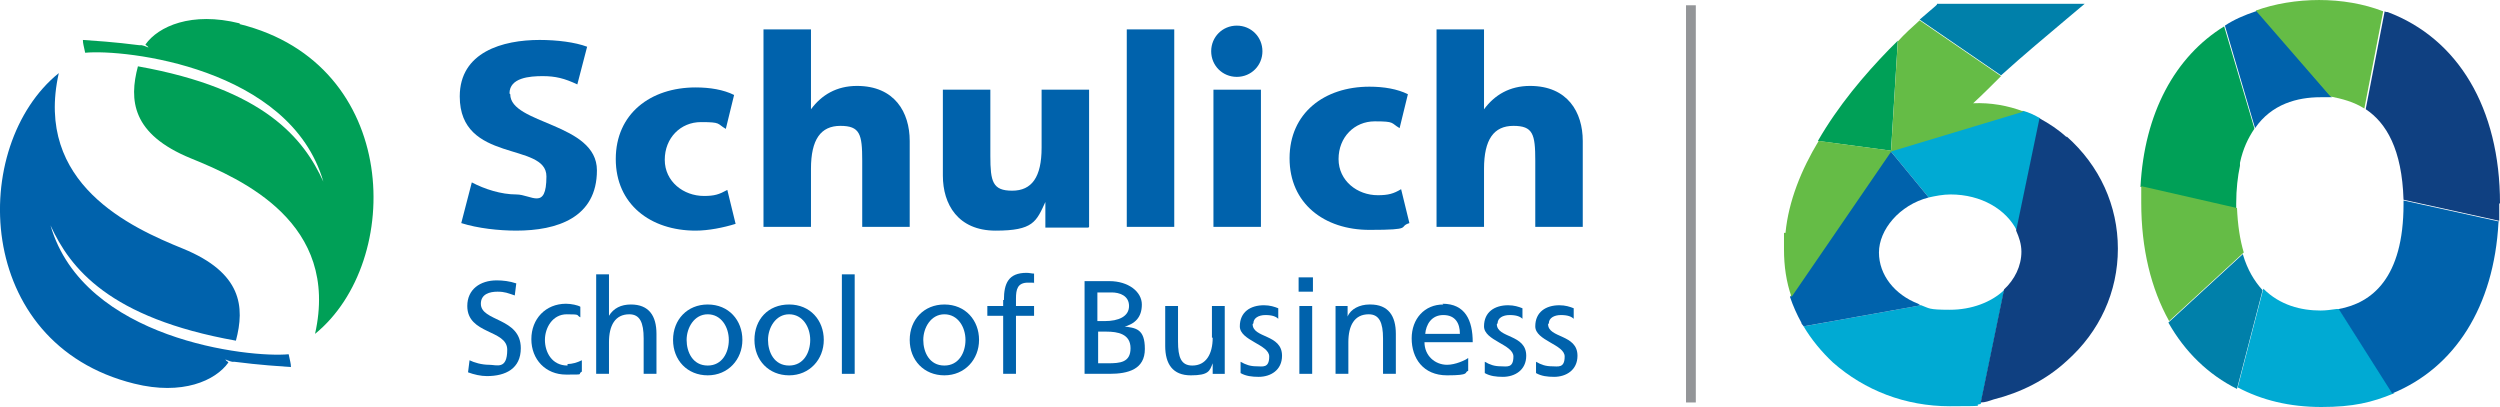 <?xml version="1.0" encoding="UTF-8"?>
<svg id="Layer_1" xmlns="http://www.w3.org/2000/svg" version="1.1" viewBox="0 0 331.7 54">
  <!-- Generator: Adobe Illustrator 29.5.1, SVG Export Plug-In . SVG Version: 2.1.0 Build 141)  -->
  <rect x="223.7" y=".7" width="1.3" height="52.7" fill="#939598"/>
  <polygon points="267.6 30.7 267.6 30.7 270.7 15.7 270.7 15.7 267.6 30.7" fill="none"/>
  <polygon points="265.9 38.5 265.9 38.5 266 38.5 265.9 38.5 265.9 38.5" fill="none"/>
  <path d="M265.9,38.5c-1.7,1.6-4.3,2.6-7.2,2.6s-2.7-.2-3.8-.6l-15.6,2.8c1,1.7,2.4,3.4,3.9,4.8,4.2,3.7,9.6,5.8,15.5,5.8s2.7-.1,4.1-.3l3.1-15h0s0,0,0,0Z" fill="#00aad3"/>
  <path d="M250.6,6.6c-3.2,3.3-6.7,7.4-9.4,12.1l9.7,1.3.9-14.6c-.4.4-.8.8-1.2,1.2Z" fill="#00a057"/>
  <path d="M257,.6l-.2.2c-.7.6-1.4,1.2-2.1,1.8l10.8,7.4c3.1-2.8,6-5.2,8.6-7.4l2.5-2.1h-19.6Z" fill="#0080aa"/>
  <path d="M250.8,20l5.1,6.2c.9-.2,1.9-.4,2.9-.4,4.1,0,7.4,2,8.8,4.8l3.1-14.9c-.7-.4-1.5-.8-2.3-1l-17.6,5.3Z" fill="#00aad3"/>
  <polygon points="265.9 38.5 265.9 38.5 265.9 38.5 265.9 38.5" fill="#00aad3"/>
  <g>
    <polygon points="265.9 38.5 265.9 38.5 265.9 38.5 265.9 38.5" fill="#0062ac"/>
    <path d="M255.9,26.2l-5.1-6.2-13.3,19.4c.4,1.2.9,2.3,1.5,3.4,0,.2.2.3.3.5l15.6-2.8c-.1,0-.3-.1-.4-.2-3.1-1.2-5.2-3.8-5.2-6.8s2.7-6.3,6.6-7.3Z" fill="#0062ac"/>
  </g>
  <path d="M274.2,18.2c-1.1-1-2.3-1.8-3.6-2.5l-3.1,14.9c.4.9.7,1.8.7,2.8,0,1.9-.9,3.7-2.3,5h0s-3.1,15-3.1,15c.6,0,1.1-.2,1.7-.4,3.6-.9,7-2.6,9.7-5.1,4.4-3.9,6.8-9.2,6.8-14.9s-2.4-11-6.8-14.9Z" fill="#0f4081"/>
  <path d="M265.5,10.1l-10.8-7.4c-1,.9-2,1.8-2.9,2.8l-.9,14.6,17.6-5.3c-2.1-.8-4.4-1.2-6.7-1.1,1.3-1.2,2.5-2.4,3.7-3.6Z" fill="#65bc46"/>
  <path d="M236.7,30.9v.2c0,.2,0,.5,0,.7h0c0,.2,0,.3,0,.3,0,.3,0,.7,0,1,0,2.2.3,4.3,1,6.3l13.3-19.4-9.7-1.3c-2.3,3.8-4,8-4.4,12.2Z" fill="#65bc46"/>
  <path d="M297.6,33.7h0s-9.9,9.1-9.9,9.1h0c2.2,3.9,5.3,6.9,9.1,8.8h0c0,0,3.4-13.1,3.4-13.1h0c-1.1-1.2-2-2.7-2.6-4.7Z" fill="#0080aa"/>
  <path d="M299.1,17l-4-13.5h0c-6.5,4-10.6,11.5-11.1,21.3h0s12.7,2.9,12.7,2.9h0c0-.2,0-.4,0-.7,0-1.9.2-3.6.5-5,0-.1,0-.3,0-.4.4-1.9,1.1-3.3,1.9-4.5h0Z" fill="#00a057"/>
  <path d="M317.5,52.1l-7.1-11.1h0c-.1,0-.3,0-.4,0-.7.1-1.4.2-2.1.2-2.6,0-5.4-.7-7.6-2.9h0c0,0-3.4,13.1-3.4,13.1h0c3.2,1.7,6.9,2.6,11.1,2.6s6.7-.6,9.6-1.8c0,0,0,0,.1,0h0Z" fill="#00aad3"/>
  <g>
    <path d="M63.8,40.3c0-1.3,1.2-1.6,2.2-1.6s1.4.2,2.3.5l.2-1.6c-.9-.3-1.8-.4-2.6-.4-2.2,0-3.9,1.2-3.9,3.4,0,3.8,5.3,3.1,5.3,5.8s-1.4,2-2.4,2-2-.3-2.6-.6l-.2,1.6c.8.3,1.7.5,2.5.5,2.5,0,4.5-1,4.5-3.7,0-4.1-5.3-3.5-5.3-5.9Z" fill="#0062ac"/>
    <path d="M75.3,48.5c-2.1,0-3-1.8-3-3.4s1-3.4,2.9-3.4,1.2.1,1.8.4v-1.4c-.3-.2-1.2-.4-1.9-.4-2.7,0-4.6,2-4.6,4.7s1.9,4.7,4.6,4.7,1.4,0,2.1-.4v-1.5c-.6.3-1.3.5-1.9.5Z" fill="#0062ac"/>
    <path d="M83.7,40.4c-1.3,0-2.3.5-2.9,1.5h0v-5.5h-1.7v13.2h1.7v-4.2c0-2.2.8-3.7,2.7-3.7,1.4,0,1.9,1.1,1.9,3.2v4.7h1.7v-5.3c0-2.4-1-3.9-3.4-3.9Z" fill="#0062ac"/>
    <path d="M93.9,40.4c-2.7,0-4.6,2-4.6,4.7s1.9,4.7,4.6,4.7,4.6-2.1,4.6-4.7-1.8-4.7-4.6-4.7ZM93.9,48.5c-2,0-2.8-1.8-2.8-3.4s1-3.4,2.8-3.4,2.8,1.7,2.8,3.4-.9,3.4-2.8,3.4Z" fill="#0062ac"/>
    <path d="M104.7,40.4c-2.8,0-4.6,2-4.6,4.7s1.9,4.7,4.6,4.7,4.6-2.1,4.6-4.7-1.8-4.7-4.6-4.7ZM104.7,48.5c-2,0-2.8-1.8-2.8-3.4s1-3.4,2.8-3.4,2.8,1.7,2.8,3.4-.9,3.4-2.8,3.4Z" fill="#0062ac"/>
    <rect x="111.7" y="36.4" width="1.7" height="13.2" fill="#0062ac"/>
    <path d="M125.3,40.4c-2.7,0-4.6,2-4.6,4.7s1.9,4.7,4.6,4.7,4.6-2.1,4.6-4.7-1.8-4.7-4.6-4.7ZM125.3,48.5c-2,0-2.8-1.8-2.8-3.4s1-3.4,2.8-3.4,2.8,1.7,2.8,3.4-.9,3.4-2.8,3.4Z" fill="#0062ac"/>
    <path d="M133.1,39.8v.8h-2.1v1.3h2.1v7.7h1.7v-7.7h2.4v-1.3h-2.4v-1c0-1.2.2-2.1,1.6-2.1s.6,0,.8.1v-1.3c-.3,0-.6-.1-1-.1-2.4,0-3,1.4-3,3.6Z" fill="#0062ac"/>
    <path d="M149,43.4h0c1.6-.4,2.5-1.3,2.5-3s-1.8-3.1-4.3-3.1h-3.3v12.3h3.3c2.5,0,4.7-.6,4.7-3.3s-1.2-2.8-2.9-3ZM145.6,38.8h1.9c1,0,2.3.4,2.3,1.8s-1.4,2-3.2,2h-1v-3.8ZM147,48.2h-1.3v-4.2h1.1c1.5,0,3.2.3,3.2,2.2s-1.4,2-3,2Z" fill="#0062ac"/>
    <path d="M160.9,44.8c0,2.2-.9,3.7-2.7,3.7-1.5,0-1.9-1.1-1.9-3.2v-4.7h-1.7v5.3c0,2.4,1,3.9,3.4,3.9s2.5-.6,2.9-1.6h0v1.4h1.6v-9h-1.7v4.2Z" fill="#0062ac"/>
    <path d="M166.3,42.9c0-.7.7-1.1,1.6-1.1s1.4.2,1.7.5v-1.4c-.5-.2-1.1-.4-1.9-.4-1.8,0-3.2.9-3.2,2.8s3.9,2.4,3.9,4-.9,1.3-1.7,1.3-1.4-.2-2.1-.6v1.5c.7.4,1.5.5,2.4.5,1.6,0,3.1-.9,3.1-2.8,0-2.9-3.9-2.3-3.9-4.2Z" fill="#0062ac"/>
    <rect x="172.4" y="40.6" width="1.7" height="9" fill="#0062ac"/>
    <rect x="172.3" y="36.8" width="1.9" height="1.9" fill="#0062ac"/>
    <path d="M181.7,40.4c-1.3,0-2.5.6-2.9,1.6h0v-1.4h-1.6v9h1.7v-4.2c0-2.2.8-3.7,2.7-3.7,1.4,0,1.9,1.1,1.9,3.2v4.7h1.7v-5.3c0-2.4-1-3.9-3.4-3.9Z" fill="#0062ac"/>
    <path d="M191.5,40.4c-2.5,0-4.2,1.9-4.2,4.5s1.5,4.9,4.7,4.9,2.2-.4,2.8-.6v-1.7c-.4.3-1.7.9-2.8.9-1.6,0-3-1.2-3-3h6.4c0-2.9-1-5.1-4-5.1ZM189.1,44.3c.1-1.2.8-2.5,2.4-2.5s2.2,1.1,2.2,2.5h-4.7Z" fill="#0062ac"/>
    <path d="M198.7,42.9c0-.7.7-1.1,1.6-1.1s1.4.2,1.7.5v-1.4c-.5-.2-1.1-.4-1.9-.4-1.8,0-3.2.9-3.2,2.8s3.9,2.4,3.9,4-.9,1.3-1.7,1.3-1.4-.2-2.1-.6v1.5c.7.4,1.5.5,2.4.5,1.6,0,3.1-.9,3.1-2.8,0-2.9-3.9-2.3-3.9-4.2Z" fill="#0062ac"/>
    <path d="M205.5,42.9c0-.7.7-1.1,1.6-1.1s1.4.2,1.7.5v-1.4c-.5-.2-1.1-.4-1.9-.4-1.8,0-3.2.9-3.2,2.8s3.9,2.4,3.9,4-.9,1.3-1.7,1.3-1.4-.2-2.1-.6v1.5c.7.4,1.5.5,2.4.5,1.6,0,3.1-.9,3.1-2.8,0-2.9-3.9-2.3-3.9-4.2Z" fill="#0062ac"/>
    <path d="M67.6,12.4c0-2.1,2.7-2.3,4.4-2.3s2.9.3,4.6,1.1l1.3-5c-1.6-.6-4-.9-6.3-.9-4.9,0-10.6,1.6-10.6,7.5,0,8.9,11.5,6,11.5,10.6s-2,2.4-4,2.4-4.2-.7-5.9-1.6l-1.4,5.4c2.2.7,5,1,7.3,1,5.4,0,10.7-1.7,10.7-8s-11.5-6.1-11.5-10.1Z" fill="#0062ac"/>
    <path d="M113.7,11.4c-2.7,0-4.7,1.2-6.1,3.1h0V3.9h-6.3v26.2h6.3v-7.7c0-3.9,1.3-5.7,3.9-5.7s2.9,1.1,2.9,4.6v8.8h6.3v-11.4c0-3.8-2-7.3-7-7.3Z" fill="#0062ac"/>
    <path d="M144.5,30.1V11.9h-6.3v7.7c0,3.9-1.3,5.7-3.9,5.7s-2.9-1.2-2.9-4.6v-8.8h-6.3v11.4c0,3.8,2,7.3,7,7.3s5.4-1.2,6.6-3.8h0v3.4h5.7Z" fill="#0062ac"/>
    <rect x="149.5" y="3.9" width="6.3" height="26.2" fill="#0062ac"/>
    <rect x="161" y="11.9" width="6.3" height="18.2" fill="#0062ac"/>
    <path d="M182.8,25.9c-2.7,0-5.2-1.9-5.2-4.8s2.1-5,4.8-5,2.1.2,3.3.9l1.1-4.5c-1.4-.7-3.2-1-5.1-1-6,0-10.6,3.5-10.6,9.5s4.6,9.5,10.6,9.5,3.7-.4,5.3-.9l-1.1-4.5c-1,.6-1.7.8-3.1.8Z" fill="#0062ac"/>
    <path d="M203,11.4c-2.7,0-4.7,1.2-6.1,3.1h0V3.9h-6.3v26.2h6.3v-7.7c0-3.9,1.3-5.7,3.9-5.7s2.9,1.1,2.9,4.6v8.8h6.3v-11.4c0-3.8-2-7.3-7-7.3Z" fill="#0062ac"/>
    <path d="M164.1,10.2c1.9,0,3.4-1.5,3.4-3.4s-1.5-3.4-3.4-3.4-3.4,1.5-3.4,3.4,1.5,3.4,3.4,3.4Z" fill="#0062ac"/>
    <path d="M92.3,30.6c1.7,0,3.7-.4,5.3-.9l-1.1-4.5c-1.1.6-1.7.8-3.1.8-2.7,0-5.2-1.9-5.2-4.8s2.1-5,4.8-5,2.1.2,3.3.9l1.1-4.5c-1.4-.7-3.2-1-5.1-1-6,0-10.6,3.5-10.6,9.5s4.6,9.5,10.6,9.5Z" fill="#0062ac"/>
  </g>
  <g>
    <path d="M31.8,3.1c-6.4-1.6-10.8.4-12.5,2.8,0,0,0,0,0,0,0,.1.3.2.4.4-.1,0-.4-.2-.9-.3-.1,0,0,0-.3,0-.9-.1-2.9-.4-7.5-.7,0,.5.1.7.3,1.7,5.2-.5,27.2,1.9,31.6,17.1h0c-2.6-5.7-7.8-12.3-24.6-15.3-1.2,4.5-.8,9,7,12.2,6.9,2.8,19.8,8.6,16.5,23.3,11.8-9.6,11.4-35.8-10-41.1Z" fill="#00a057"/>
    <path d="M6.7,29.9h0c2.6,5.7,7.8,12.3,24.6,15.3,1.2-4.5.8-9-7-12.2-6.9-2.8-19.8-8.6-16.5-23.3C-4.1,19.3-3.6,45.6,17.8,50.9c6.4,1.6,10.8-.4,12.5-2.8,0,0,0,0,0,0,0-.1-.3-.2-.4-.4.1,0,.4.2.9.3.1,0,0,0,.3,0,.9.1,2.9.4,7.5.7,0-.5-.1-.7-.3-1.7-5.2.5-27.2-1.9-31.6-17.1Z" fill="#0062ac"/>
  </g>
  <path d="M331.6,29.4l-12.7-2.8h0c0,.2,0,.3,0,.5,0,9.8-4.2,13.1-8.6,13.9h0c0,0,7.1,11.2,7.1,11.2h0c8.3-3.4,13.5-11.5,14.1-22.7h0Z" fill="#0062ac"/>
  <path d="M299.3,1.5h0c-1.5.5-2.9,1.1-4.1,1.9h0c0,0,4,13.6,4,13.6h0c2.2-3.2,5.6-4.1,8.7-4.1s1,0,1.5,0h0c0,0-9.9-11.5-9.9-11.5Z" fill="#0062ac"/>
  <g>
    <path d="M296.8,27.6l-12.7-2.9h0c0,.7,0,1.5,0,2.2s0,0,0,0,0,0,0,0c0,6.1,1.3,11.4,3.7,15.7h0s9.9-9.1,9.9-9.1h0c-.5-1.7-.8-3.6-.9-6h0Z" fill="#65bc46"/>
    <path d="M307.8,0c-3.1,0-6,.5-8.5,1.4h0c0,0,9.9,11.4,9.9,11.4h0c1.5.3,3.1.7,4.5,1.6h0c0,0,2.5-12.9,2.5-12.9h0c-2.6-1-5.5-1.5-8.6-1.5Z" fill="#65bc46"/>
  </g>
  <path d="M331.7,27c0-12.7-5.6-21.9-14.9-25.4-.1,0-.3,0-.4-.1h0c0,0-2.5,12.9-2.5,12.9h0c0,0,0,.1,0,.1,2.7,1.8,4.8,5.3,5,12,0,0,0,0,0,0h0s12.7,2.8,12.7,2.8h0s0,0,0,0c0-.8,0-1.5,0-2.3s0,0,0,0,0,0,0,0Z" fill="#0f4081"/>
</svg>